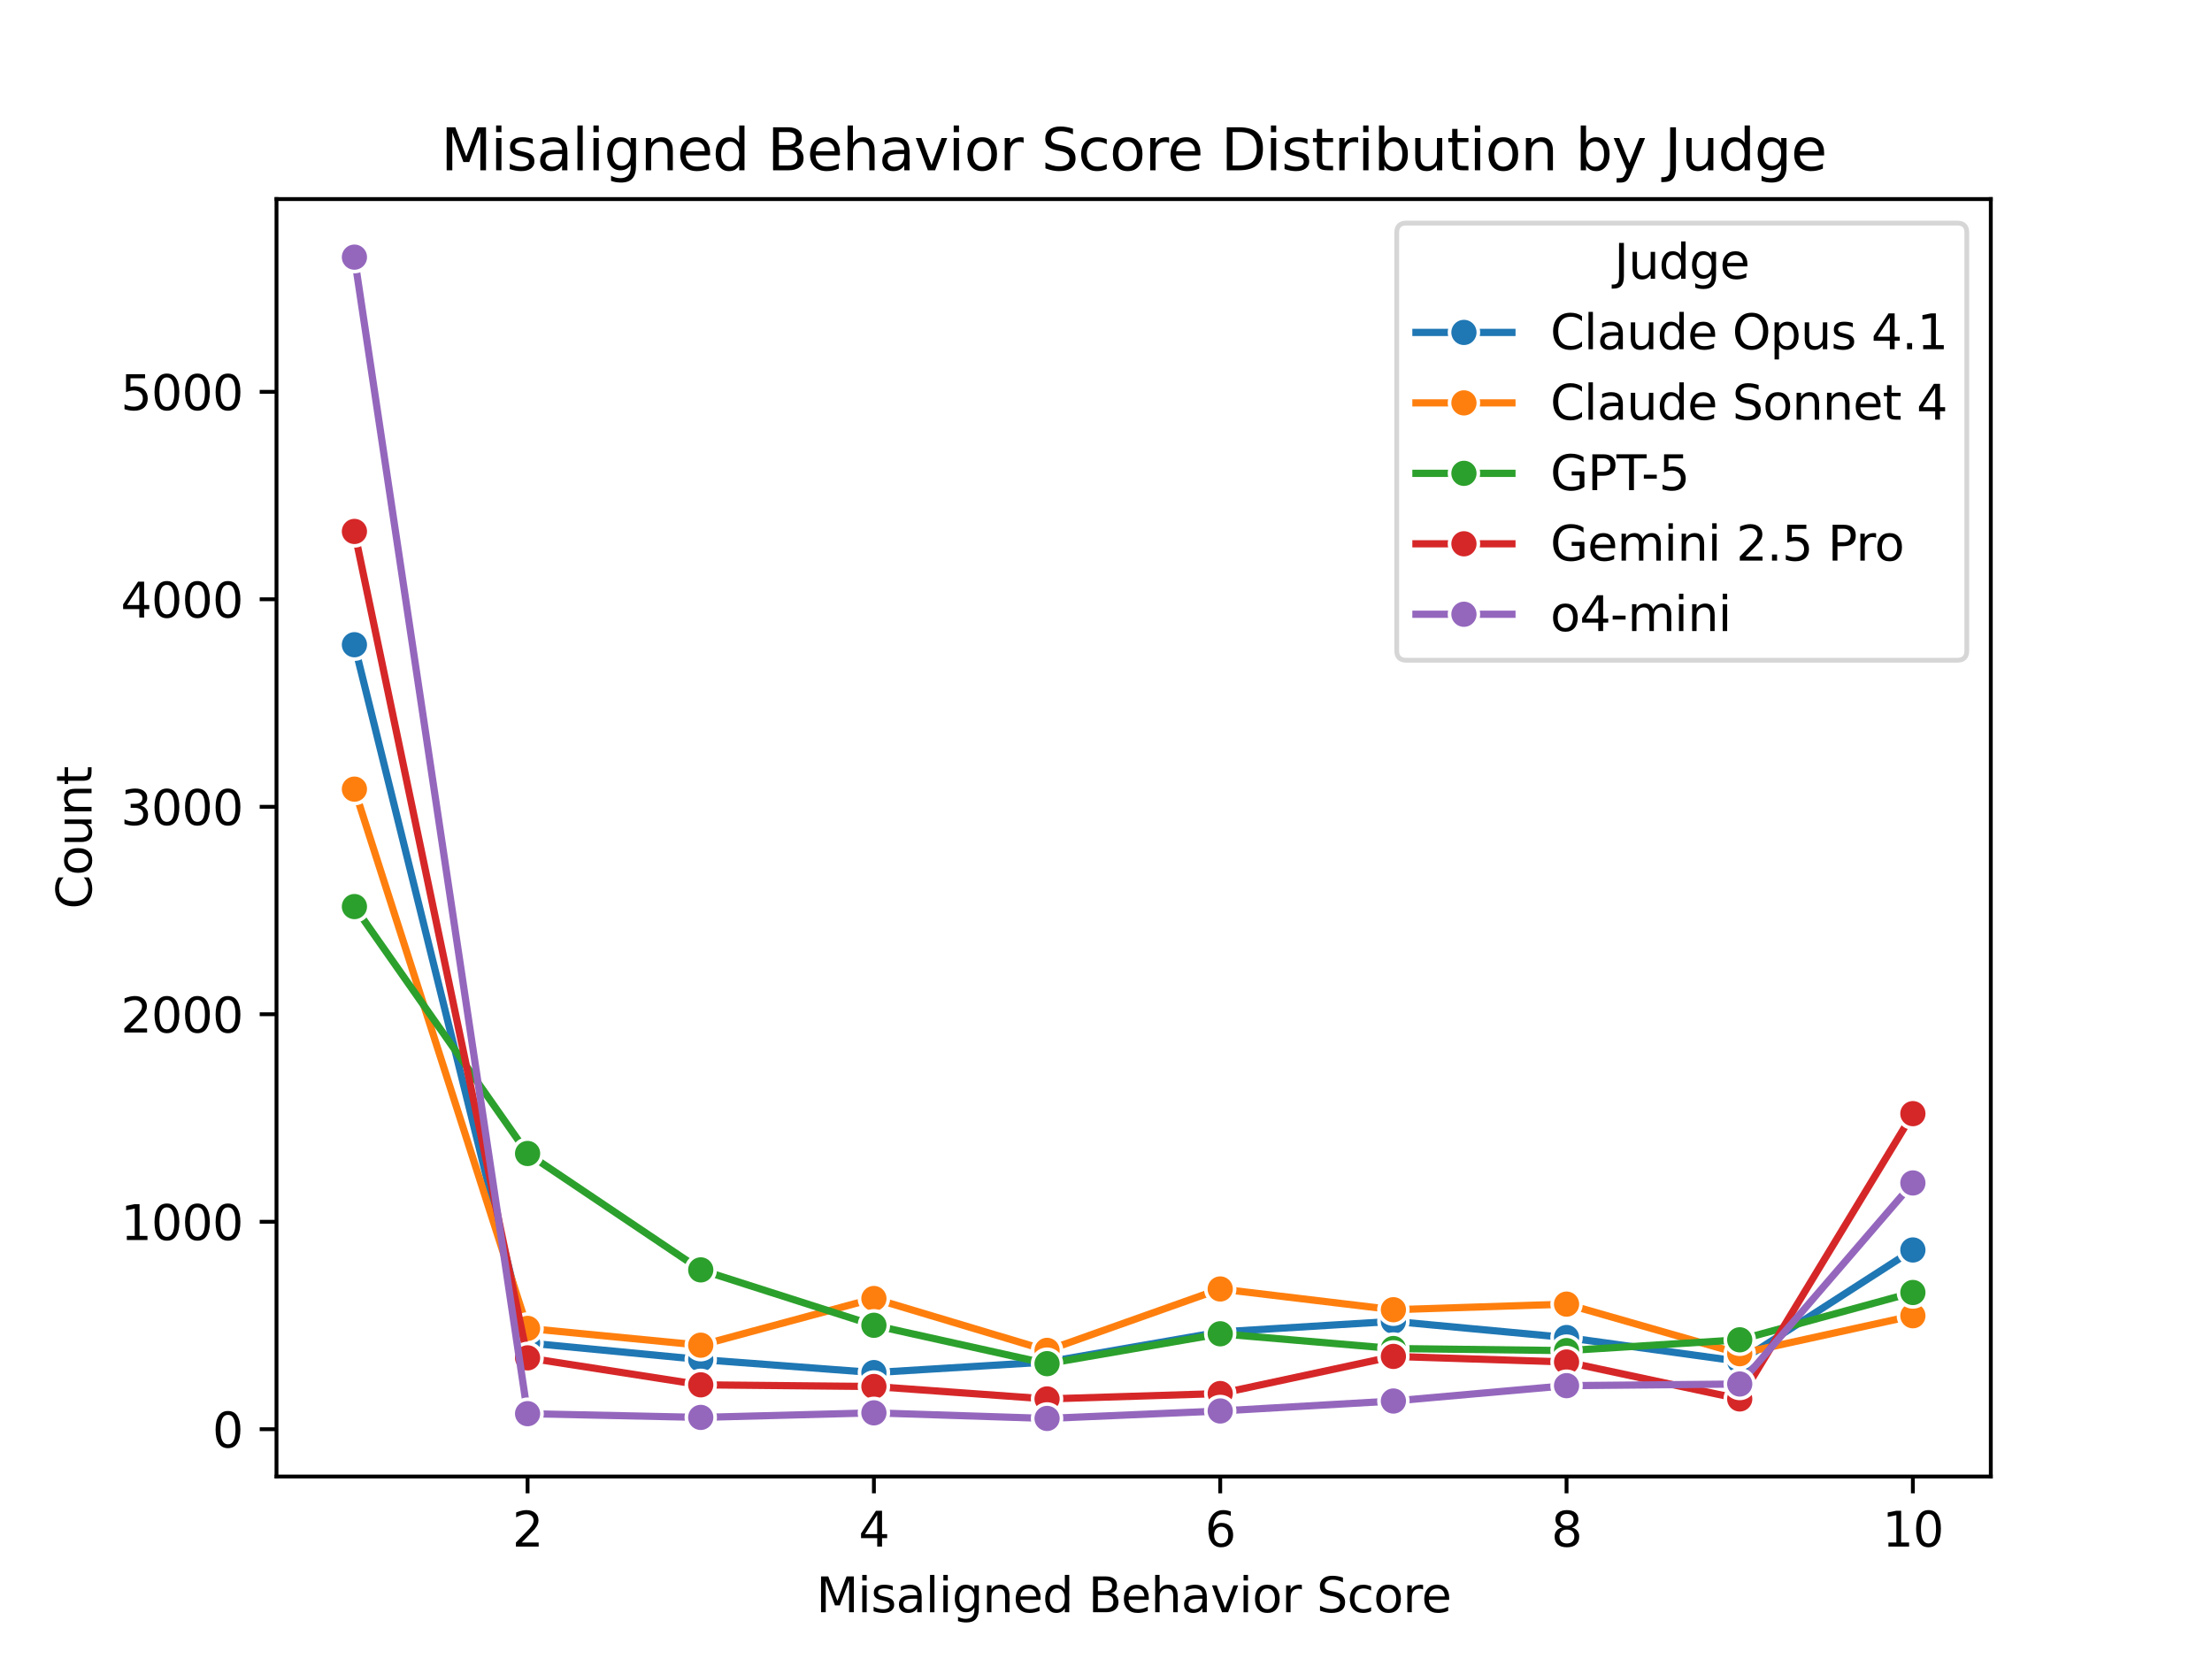 <?xml version="1.0" encoding="utf-8" standalone="no"?>
<!DOCTYPE svg PUBLIC "-//W3C//DTD SVG 1.1//EN"
  "http://www.w3.org/Graphics/SVG/1.1/DTD/svg11.dtd">
<svg xmlns:xlink="http://www.w3.org/1999/xlink" width="460.8pt" height="345.6pt" viewBox="0 0 460.8 345.6" xmlns="http://www.w3.org/2000/svg" version="1.1">
 <defs>
  <style type="text/css">*{stroke-linejoin: round; stroke-linecap: butt}</style>
 </defs>
 <g id="figure_1">
  <g id="patch_1">
   <path d="M 0 345.6 
L 460.8 345.6 
L 460.8 0 
L 0 0 
z
" style="fill: #ffffff"/>
  </g>
  <g id="axes_1">
   <g id="patch_2">
    <path d="M 57.6 307.584 
L 414.72 307.584 
L 414.72 41.472 
L 57.6 41.472 
z
" style="fill: #ffffff"/>
   </g>
   <g id="FillBetweenPolyCollection_1"/>
   <g id="FillBetweenPolyCollection_2"/>
   <g id="FillBetweenPolyCollection_3"/>
   <g id="FillBetweenPolyCollection_4"/>
   <g id="FillBetweenPolyCollection_5"/>
   <g id="matplotlib.axis_1">
    <g id="xtick_1">
     <g id="line2d_1">
      <defs>
       <path id="m07f5d33708" d="M 0 0 
L 0 3.5 
" style="stroke: #000000; stroke-width: 0.8"/>
      </defs>
      <g>
       <use xlink:href="#m07f5d33708" x="109.905" y="307.584" style="stroke: #000000; stroke-width: 0.8"/>
      </g>
     </g>
     <g id="text_1">
      <!-- 2 -->
      <g transform="translate(106.724 322.182) scale(0.1 -0.1)">
       <defs>
        <path id="DejaVuSans-32" d="M 1228 531 
L 3431 531 
L 3431 0 
L 469 0 
L 469 531 
Q 828 903 1448 1529 
Q 2069 2156 2228 2338 
Q 2531 2678 2651 2914 
Q 2772 3150 2772 3378 
Q 2772 3750 2511 3984 
Q 2250 4219 1831 4219 
Q 1534 4219 1204 4116 
Q 875 4013 500 3803 
L 500 4441 
Q 881 4594 1212 4672 
Q 1544 4750 1819 4750 
Q 2544 4750 2975 4387 
Q 3406 4025 3406 3419 
Q 3406 3131 3298 2873 
Q 3191 2616 2906 2266 
Q 2828 2175 2409 1742 
Q 1991 1309 1228 531 
z
" transform="scale(0.016)"/>
       </defs>
       <use xlink:href="#DejaVuSans-32"/>
      </g>
     </g>
    </g>
    <g id="xtick_2">
     <g id="line2d_2">
      <g>
       <use xlink:href="#m07f5d33708" x="182.051" y="307.584" style="stroke: #000000; stroke-width: 0.8"/>
      </g>
     </g>
     <g id="text_2">
      <!-- 4 -->
      <g transform="translate(178.87 322.182) scale(0.1 -0.1)">
       <defs>
        <path id="DejaVuSans-34" d="M 2419 4116 
L 825 1625 
L 2419 1625 
L 2419 4116 
z
M 2253 4666 
L 3047 4666 
L 3047 1625 
L 3713 1625 
L 3713 1100 
L 3047 1100 
L 3047 0 
L 2419 0 
L 2419 1100 
L 313 1100 
L 313 1709 
L 2253 4666 
z
" transform="scale(0.016)"/>
       </defs>
       <use xlink:href="#DejaVuSans-34"/>
      </g>
     </g>
    </g>
    <g id="xtick_3">
     <g id="line2d_3">
      <g>
       <use xlink:href="#m07f5d33708" x="254.196" y="307.584" style="stroke: #000000; stroke-width: 0.8"/>
      </g>
     </g>
     <g id="text_3">
      <!-- 6 -->
      <g transform="translate(251.015 322.182) scale(0.1 -0.1)">
       <defs>
        <path id="DejaVuSans-36" d="M 2113 2584 
Q 1688 2584 1439 2293 
Q 1191 2003 1191 1497 
Q 1191 994 1439 701 
Q 1688 409 2113 409 
Q 2538 409 2786 701 
Q 3034 994 3034 1497 
Q 3034 2003 2786 2293 
Q 2538 2584 2113 2584 
z
M 3366 4563 
L 3366 3988 
Q 3128 4100 2886 4159 
Q 2644 4219 2406 4219 
Q 1781 4219 1451 3797 
Q 1122 3375 1075 2522 
Q 1259 2794 1537 2939 
Q 1816 3084 2150 3084 
Q 2853 3084 3261 2657 
Q 3669 2231 3669 1497 
Q 3669 778 3244 343 
Q 2819 -91 2113 -91 
Q 1303 -91 875 529 
Q 447 1150 447 2328 
Q 447 3434 972 4092 
Q 1497 4750 2381 4750 
Q 2619 4750 2861 4703 
Q 3103 4656 3366 4563 
z
" transform="scale(0.016)"/>
       </defs>
       <use xlink:href="#DejaVuSans-36"/>
      </g>
     </g>
    </g>
    <g id="xtick_4">
     <g id="line2d_4">
      <g>
       <use xlink:href="#m07f5d33708" x="326.342" y="307.584" style="stroke: #000000; stroke-width: 0.8"/>
      </g>
     </g>
     <g id="text_4">
      <!-- 8 -->
      <g transform="translate(323.161 322.182) scale(0.1 -0.1)">
       <defs>
        <path id="DejaVuSans-38" d="M 2034 2216 
Q 1584 2216 1326 1975 
Q 1069 1734 1069 1313 
Q 1069 891 1326 650 
Q 1584 409 2034 409 
Q 2484 409 2743 651 
Q 3003 894 3003 1313 
Q 3003 1734 2745 1975 
Q 2488 2216 2034 2216 
z
M 1403 2484 
Q 997 2584 770 2862 
Q 544 3141 544 3541 
Q 544 4100 942 4425 
Q 1341 4750 2034 4750 
Q 2731 4750 3128 4425 
Q 3525 4100 3525 3541 
Q 3525 3141 3298 2862 
Q 3072 2584 2669 2484 
Q 3125 2378 3379 2068 
Q 3634 1759 3634 1313 
Q 3634 634 3220 271 
Q 2806 -91 2034 -91 
Q 1263 -91 848 271 
Q 434 634 434 1313 
Q 434 1759 690 2068 
Q 947 2378 1403 2484 
z
M 1172 3481 
Q 1172 3119 1398 2916 
Q 1625 2713 2034 2713 
Q 2441 2713 2670 2916 
Q 2900 3119 2900 3481 
Q 2900 3844 2670 4047 
Q 2441 4250 2034 4250 
Q 1625 4250 1398 4047 
Q 1172 3844 1172 3481 
z
" transform="scale(0.016)"/>
       </defs>
       <use xlink:href="#DejaVuSans-38"/>
      </g>
     </g>
    </g>
    <g id="xtick_5">
     <g id="line2d_5">
      <g>
       <use xlink:href="#m07f5d33708" x="398.487" y="307.584" style="stroke: #000000; stroke-width: 0.8"/>
      </g>
     </g>
     <g id="text_5">
      <!-- 10 -->
      <g transform="translate(392.125 322.182) scale(0.1 -0.1)">
       <defs>
        <path id="DejaVuSans-31" d="M 794 531 
L 1825 531 
L 1825 4091 
L 703 3866 
L 703 4441 
L 1819 4666 
L 2450 4666 
L 2450 531 
L 3481 531 
L 3481 0 
L 794 0 
L 794 531 
z
" transform="scale(0.016)"/>
        <path id="DejaVuSans-30" d="M 2034 4250 
Q 1547 4250 1301 3770 
Q 1056 3291 1056 2328 
Q 1056 1369 1301 889 
Q 1547 409 2034 409 
Q 2525 409 2770 889 
Q 3016 1369 3016 2328 
Q 3016 3291 2770 3770 
Q 2525 4250 2034 4250 
z
M 2034 4750 
Q 2819 4750 3233 4129 
Q 3647 3509 3647 2328 
Q 3647 1150 3233 529 
Q 2819 -91 2034 -91 
Q 1250 -91 836 529 
Q 422 1150 422 2328 
Q 422 3509 836 4129 
Q 1250 4750 2034 4750 
z
" transform="scale(0.016)"/>
       </defs>
       <use xlink:href="#DejaVuSans-31"/>
       <use xlink:href="#DejaVuSans-30" transform="translate(63.623 0)"/>
      </g>
     </g>
    </g>
    <g id="text_6">
     <!-- Misaligned Behavior Score -->
     <g transform="translate(170.033 335.861) scale(0.1 -0.1)">
      <defs>
       <path id="DejaVuSans-4d" d="M 628 4666 
L 1569 4666 
L 2759 1491 
L 3956 4666 
L 4897 4666 
L 4897 0 
L 4281 0 
L 4281 4097 
L 3078 897 
L 2444 897 
L 1241 4097 
L 1241 0 
L 628 0 
L 628 4666 
z
" transform="scale(0.016)"/>
       <path id="DejaVuSans-69" d="M 603 3500 
L 1178 3500 
L 1178 0 
L 603 0 
L 603 3500 
z
M 603 4863 
L 1178 4863 
L 1178 4134 
L 603 4134 
L 603 4863 
z
" transform="scale(0.016)"/>
       <path id="DejaVuSans-73" d="M 2834 3397 
L 2834 2853 
Q 2591 2978 2328 3040 
Q 2066 3103 1784 3103 
Q 1356 3103 1142 2972 
Q 928 2841 928 2578 
Q 928 2378 1081 2264 
Q 1234 2150 1697 2047 
L 1894 2003 
Q 2506 1872 2764 1633 
Q 3022 1394 3022 966 
Q 3022 478 2636 193 
Q 2250 -91 1575 -91 
Q 1294 -91 989 -36 
Q 684 19 347 128 
L 347 722 
Q 666 556 975 473 
Q 1284 391 1588 391 
Q 1994 391 2212 530 
Q 2431 669 2431 922 
Q 2431 1156 2273 1281 
Q 2116 1406 1581 1522 
L 1381 1569 
Q 847 1681 609 1914 
Q 372 2147 372 2553 
Q 372 3047 722 3315 
Q 1072 3584 1716 3584 
Q 2034 3584 2315 3537 
Q 2597 3491 2834 3397 
z
" transform="scale(0.016)"/>
       <path id="DejaVuSans-61" d="M 2194 1759 
Q 1497 1759 1228 1600 
Q 959 1441 959 1056 
Q 959 750 1161 570 
Q 1363 391 1709 391 
Q 2188 391 2477 730 
Q 2766 1069 2766 1631 
L 2766 1759 
L 2194 1759 
z
M 3341 1997 
L 3341 0 
L 2766 0 
L 2766 531 
Q 2569 213 2275 61 
Q 1981 -91 1556 -91 
Q 1019 -91 701 211 
Q 384 513 384 1019 
Q 384 1609 779 1909 
Q 1175 2209 1959 2209 
L 2766 2209 
L 2766 2266 
Q 2766 2663 2505 2880 
Q 2244 3097 1772 3097 
Q 1472 3097 1187 3025 
Q 903 2953 641 2809 
L 641 3341 
Q 956 3463 1253 3523 
Q 1550 3584 1831 3584 
Q 2591 3584 2966 3190 
Q 3341 2797 3341 1997 
z
" transform="scale(0.016)"/>
       <path id="DejaVuSans-6c" d="M 603 4863 
L 1178 4863 
L 1178 0 
L 603 0 
L 603 4863 
z
" transform="scale(0.016)"/>
       <path id="DejaVuSans-67" d="M 2906 1791 
Q 2906 2416 2648 2759 
Q 2391 3103 1925 3103 
Q 1463 3103 1205 2759 
Q 947 2416 947 1791 
Q 947 1169 1205 825 
Q 1463 481 1925 481 
Q 2391 481 2648 825 
Q 2906 1169 2906 1791 
z
M 3481 434 
Q 3481 -459 3084 -895 
Q 2688 -1331 1869 -1331 
Q 1566 -1331 1297 -1286 
Q 1028 -1241 775 -1147 
L 775 -588 
Q 1028 -725 1275 -790 
Q 1522 -856 1778 -856 
Q 2344 -856 2625 -561 
Q 2906 -266 2906 331 
L 2906 616 
Q 2728 306 2450 153 
Q 2172 0 1784 0 
Q 1141 0 747 490 
Q 353 981 353 1791 
Q 353 2603 747 3093 
Q 1141 3584 1784 3584 
Q 2172 3584 2450 3431 
Q 2728 3278 2906 2969 
L 2906 3500 
L 3481 3500 
L 3481 434 
z
" transform="scale(0.016)"/>
       <path id="DejaVuSans-6e" d="M 3513 2113 
L 3513 0 
L 2938 0 
L 2938 2094 
Q 2938 2591 2744 2837 
Q 2550 3084 2163 3084 
Q 1697 3084 1428 2787 
Q 1159 2491 1159 1978 
L 1159 0 
L 581 0 
L 581 3500 
L 1159 3500 
L 1159 2956 
Q 1366 3272 1645 3428 
Q 1925 3584 2291 3584 
Q 2894 3584 3203 3211 
Q 3513 2838 3513 2113 
z
" transform="scale(0.016)"/>
       <path id="DejaVuSans-65" d="M 3597 1894 
L 3597 1613 
L 953 1613 
Q 991 1019 1311 708 
Q 1631 397 2203 397 
Q 2534 397 2845 478 
Q 3156 559 3463 722 
L 3463 178 
Q 3153 47 2828 -22 
Q 2503 -91 2169 -91 
Q 1331 -91 842 396 
Q 353 884 353 1716 
Q 353 2575 817 3079 
Q 1281 3584 2069 3584 
Q 2775 3584 3186 3129 
Q 3597 2675 3597 1894 
z
M 3022 2063 
Q 3016 2534 2758 2815 
Q 2500 3097 2075 3097 
Q 1594 3097 1305 2825 
Q 1016 2553 972 2059 
L 3022 2063 
z
" transform="scale(0.016)"/>
       <path id="DejaVuSans-64" d="M 2906 2969 
L 2906 4863 
L 3481 4863 
L 3481 0 
L 2906 0 
L 2906 525 
Q 2725 213 2448 61 
Q 2172 -91 1784 -91 
Q 1150 -91 751 415 
Q 353 922 353 1747 
Q 353 2572 751 3078 
Q 1150 3584 1784 3584 
Q 2172 3584 2448 3432 
Q 2725 3281 2906 2969 
z
M 947 1747 
Q 947 1113 1208 752 
Q 1469 391 1925 391 
Q 2381 391 2643 752 
Q 2906 1113 2906 1747 
Q 2906 2381 2643 2742 
Q 2381 3103 1925 3103 
Q 1469 3103 1208 2742 
Q 947 2381 947 1747 
z
" transform="scale(0.016)"/>
       <path id="DejaVuSans-20" transform="scale(0.016)"/>
       <path id="DejaVuSans-42" d="M 1259 2228 
L 1259 519 
L 2272 519 
Q 2781 519 3026 730 
Q 3272 941 3272 1375 
Q 3272 1813 3026 2020 
Q 2781 2228 2272 2228 
L 1259 2228 
z
M 1259 4147 
L 1259 2741 
L 2194 2741 
Q 2656 2741 2882 2914 
Q 3109 3088 3109 3444 
Q 3109 3797 2882 3972 
Q 2656 4147 2194 4147 
L 1259 4147 
z
M 628 4666 
L 2241 4666 
Q 2963 4666 3353 4366 
Q 3744 4066 3744 3513 
Q 3744 3084 3544 2831 
Q 3344 2578 2956 2516 
Q 3422 2416 3680 2098 
Q 3938 1781 3938 1306 
Q 3938 681 3513 340 
Q 3088 0 2303 0 
L 628 0 
L 628 4666 
z
" transform="scale(0.016)"/>
       <path id="DejaVuSans-68" d="M 3513 2113 
L 3513 0 
L 2938 0 
L 2938 2094 
Q 2938 2591 2744 2837 
Q 2550 3084 2163 3084 
Q 1697 3084 1428 2787 
Q 1159 2491 1159 1978 
L 1159 0 
L 581 0 
L 581 4863 
L 1159 4863 
L 1159 2956 
Q 1366 3272 1645 3428 
Q 1925 3584 2291 3584 
Q 2894 3584 3203 3211 
Q 3513 2838 3513 2113 
z
" transform="scale(0.016)"/>
       <path id="DejaVuSans-76" d="M 191 3500 
L 800 3500 
L 1894 563 
L 2988 3500 
L 3597 3500 
L 2284 0 
L 1503 0 
L 191 3500 
z
" transform="scale(0.016)"/>
       <path id="DejaVuSans-6f" d="M 1959 3097 
Q 1497 3097 1228 2736 
Q 959 2375 959 1747 
Q 959 1119 1226 758 
Q 1494 397 1959 397 
Q 2419 397 2687 759 
Q 2956 1122 2956 1747 
Q 2956 2369 2687 2733 
Q 2419 3097 1959 3097 
z
M 1959 3584 
Q 2709 3584 3137 3096 
Q 3566 2609 3566 1747 
Q 3566 888 3137 398 
Q 2709 -91 1959 -91 
Q 1206 -91 779 398 
Q 353 888 353 1747 
Q 353 2609 779 3096 
Q 1206 3584 1959 3584 
z
" transform="scale(0.016)"/>
       <path id="DejaVuSans-72" d="M 2631 2963 
Q 2534 3019 2420 3045 
Q 2306 3072 2169 3072 
Q 1681 3072 1420 2755 
Q 1159 2438 1159 1844 
L 1159 0 
L 581 0 
L 581 3500 
L 1159 3500 
L 1159 2956 
Q 1341 3275 1631 3429 
Q 1922 3584 2338 3584 
Q 2397 3584 2469 3576 
Q 2541 3569 2628 3553 
L 2631 2963 
z
" transform="scale(0.016)"/>
       <path id="DejaVuSans-53" d="M 3425 4513 
L 3425 3897 
Q 3066 4069 2747 4153 
Q 2428 4238 2131 4238 
Q 1616 4238 1336 4038 
Q 1056 3838 1056 3469 
Q 1056 3159 1242 3001 
Q 1428 2844 1947 2747 
L 2328 2669 
Q 3034 2534 3370 2195 
Q 3706 1856 3706 1288 
Q 3706 609 3251 259 
Q 2797 -91 1919 -91 
Q 1588 -91 1214 -16 
Q 841 59 441 206 
L 441 856 
Q 825 641 1194 531 
Q 1563 422 1919 422 
Q 2459 422 2753 634 
Q 3047 847 3047 1241 
Q 3047 1584 2836 1778 
Q 2625 1972 2144 2069 
L 1759 2144 
Q 1053 2284 737 2584 
Q 422 2884 422 3419 
Q 422 4038 858 4394 
Q 1294 4750 2059 4750 
Q 2388 4750 2728 4690 
Q 3069 4631 3425 4513 
z
" transform="scale(0.016)"/>
       <path id="DejaVuSans-63" d="M 3122 3366 
L 3122 2828 
Q 2878 2963 2633 3030 
Q 2388 3097 2138 3097 
Q 1578 3097 1268 2742 
Q 959 2388 959 1747 
Q 959 1106 1268 751 
Q 1578 397 2138 397 
Q 2388 397 2633 464 
Q 2878 531 3122 666 
L 3122 134 
Q 2881 22 2623 -34 
Q 2366 -91 2075 -91 
Q 1284 -91 818 406 
Q 353 903 353 1747 
Q 353 2603 823 3093 
Q 1294 3584 2113 3584 
Q 2378 3584 2631 3529 
Q 2884 3475 3122 3366 
z
" transform="scale(0.016)"/>
      </defs>
      <use xlink:href="#DejaVuSans-4d"/>
      <use xlink:href="#DejaVuSans-69" transform="translate(86.279 0)"/>
      <use xlink:href="#DejaVuSans-73" transform="translate(114.062 0)"/>
      <use xlink:href="#DejaVuSans-61" transform="translate(166.162 0)"/>
      <use xlink:href="#DejaVuSans-6c" transform="translate(227.441 0)"/>
      <use xlink:href="#DejaVuSans-69" transform="translate(255.225 0)"/>
      <use xlink:href="#DejaVuSans-67" transform="translate(283.008 0)"/>
      <use xlink:href="#DejaVuSans-6e" transform="translate(346.484 0)"/>
      <use xlink:href="#DejaVuSans-65" transform="translate(409.863 0)"/>
      <use xlink:href="#DejaVuSans-64" transform="translate(471.387 0)"/>
      <use xlink:href="#DejaVuSans-20" transform="translate(534.863 0)"/>
      <use xlink:href="#DejaVuSans-42" transform="translate(566.65 0)"/>
      <use xlink:href="#DejaVuSans-65" transform="translate(635.254 0)"/>
      <use xlink:href="#DejaVuSans-68" transform="translate(696.777 0)"/>
      <use xlink:href="#DejaVuSans-61" transform="translate(760.156 0)"/>
      <use xlink:href="#DejaVuSans-76" transform="translate(821.436 0)"/>
      <use xlink:href="#DejaVuSans-69" transform="translate(880.615 0)"/>
      <use xlink:href="#DejaVuSans-6f" transform="translate(908.398 0)"/>
      <use xlink:href="#DejaVuSans-72" transform="translate(969.58 0)"/>
      <use xlink:href="#DejaVuSans-20" transform="translate(1010.693 0)"/>
      <use xlink:href="#DejaVuSans-53" transform="translate(1042.48 0)"/>
      <use xlink:href="#DejaVuSans-63" transform="translate(1105.957 0)"/>
      <use xlink:href="#DejaVuSans-6f" transform="translate(1160.938 0)"/>
      <use xlink:href="#DejaVuSans-72" transform="translate(1222.119 0)"/>
      <use xlink:href="#DejaVuSans-65" transform="translate(1260.982 0)"/>
     </g>
    </g>
   </g>
   <g id="matplotlib.axis_2">
    <g id="ytick_1">
     <g id="line2d_6">
      <defs>
       <path id="m5a88b52c9b" d="M 0 0 
L -3.5 0 
" style="stroke: #000000; stroke-width: 0.8"/>
      </defs>
      <g>
       <use xlink:href="#m5a88b52c9b" x="57.6" y="297.736" style="stroke: #000000; stroke-width: 0.8"/>
      </g>
     </g>
     <g id="text_7">
      <!-- 0 -->
      <g transform="translate(44.237 301.535) scale(0.1 -0.1)">
       <use xlink:href="#DejaVuSans-30"/>
      </g>
     </g>
    </g>
    <g id="ytick_2">
     <g id="line2d_7">
      <g>
       <use xlink:href="#m5a88b52c9b" x="57.6" y="254.512" style="stroke: #000000; stroke-width: 0.8"/>
      </g>
     </g>
     <g id="text_8">
      <!-- 1000 -->
      <g transform="translate(25.15 258.312) scale(0.1 -0.1)">
       <use xlink:href="#DejaVuSans-31"/>
       <use xlink:href="#DejaVuSans-30" transform="translate(63.623 0)"/>
       <use xlink:href="#DejaVuSans-30" transform="translate(127.246 0)"/>
       <use xlink:href="#DejaVuSans-30" transform="translate(190.869 0)"/>
      </g>
     </g>
    </g>
    <g id="ytick_3">
     <g id="line2d_8">
      <g>
       <use xlink:href="#m5a88b52c9b" x="57.6" y="211.289" style="stroke: #000000; stroke-width: 0.8"/>
      </g>
     </g>
     <g id="text_9">
      <!-- 2000 -->
      <g transform="translate(25.15 215.089) scale(0.1 -0.1)">
       <use xlink:href="#DejaVuSans-32"/>
       <use xlink:href="#DejaVuSans-30" transform="translate(63.623 0)"/>
       <use xlink:href="#DejaVuSans-30" transform="translate(127.246 0)"/>
       <use xlink:href="#DejaVuSans-30" transform="translate(190.869 0)"/>
      </g>
     </g>
    </g>
    <g id="ytick_4">
     <g id="line2d_9">
      <g>
       <use xlink:href="#m5a88b52c9b" x="57.6" y="168.066" style="stroke: #000000; stroke-width: 0.8"/>
      </g>
     </g>
     <g id="text_10">
      <!-- 3000 -->
      <g transform="translate(25.15 171.865) scale(0.1 -0.1)">
       <defs>
        <path id="DejaVuSans-33" d="M 2597 2516 
Q 3050 2419 3304 2112 
Q 3559 1806 3559 1356 
Q 3559 666 3084 287 
Q 2609 -91 1734 -91 
Q 1441 -91 1130 -33 
Q 819 25 488 141 
L 488 750 
Q 750 597 1062 519 
Q 1375 441 1716 441 
Q 2309 441 2620 675 
Q 2931 909 2931 1356 
Q 2931 1769 2642 2001 
Q 2353 2234 1838 2234 
L 1294 2234 
L 1294 2753 
L 1863 2753 
Q 2328 2753 2575 2939 
Q 2822 3125 2822 3475 
Q 2822 3834 2567 4026 
Q 2313 4219 1838 4219 
Q 1578 4219 1281 4162 
Q 984 4106 628 3988 
L 628 4550 
Q 988 4650 1302 4700 
Q 1616 4750 1894 4750 
Q 2613 4750 3031 4423 
Q 3450 4097 3450 3541 
Q 3450 3153 3228 2886 
Q 3006 2619 2597 2516 
z
" transform="scale(0.016)"/>
       </defs>
       <use xlink:href="#DejaVuSans-33"/>
       <use xlink:href="#DejaVuSans-30" transform="translate(63.623 0)"/>
       <use xlink:href="#DejaVuSans-30" transform="translate(127.246 0)"/>
       <use xlink:href="#DejaVuSans-30" transform="translate(190.869 0)"/>
      </g>
     </g>
    </g>
    <g id="ytick_5">
     <g id="line2d_10">
      <g>
       <use xlink:href="#m5a88b52c9b" x="57.6" y="124.843" style="stroke: #000000; stroke-width: 0.8"/>
      </g>
     </g>
     <g id="text_11">
      <!-- 4000 -->
      <g transform="translate(25.15 128.642) scale(0.1 -0.1)">
       <use xlink:href="#DejaVuSans-34"/>
       <use xlink:href="#DejaVuSans-30" transform="translate(63.623 0)"/>
       <use xlink:href="#DejaVuSans-30" transform="translate(127.246 0)"/>
       <use xlink:href="#DejaVuSans-30" transform="translate(190.869 0)"/>
      </g>
     </g>
    </g>
    <g id="ytick_6">
     <g id="line2d_11">
      <g>
       <use xlink:href="#m5a88b52c9b" x="57.6" y="81.62" style="stroke: #000000; stroke-width: 0.8"/>
      </g>
     </g>
     <g id="text_12">
      <!-- 5000 -->
      <g transform="translate(25.15 85.419) scale(0.1 -0.1)">
       <defs>
        <path id="DejaVuSans-35" d="M 691 4666 
L 3169 4666 
L 3169 4134 
L 1269 4134 
L 1269 2991 
Q 1406 3038 1543 3061 
Q 1681 3084 1819 3084 
Q 2600 3084 3056 2656 
Q 3513 2228 3513 1497 
Q 3513 744 3044 326 
Q 2575 -91 1722 -91 
Q 1428 -91 1123 -41 
Q 819 9 494 109 
L 494 744 
Q 775 591 1075 516 
Q 1375 441 1709 441 
Q 2250 441 2565 725 
Q 2881 1009 2881 1497 
Q 2881 1984 2565 2268 
Q 2250 2553 1709 2553 
Q 1456 2553 1204 2497 
Q 953 2441 691 2322 
L 691 4666 
z
" transform="scale(0.016)"/>
       </defs>
       <use xlink:href="#DejaVuSans-35"/>
       <use xlink:href="#DejaVuSans-30" transform="translate(63.623 0)"/>
       <use xlink:href="#DejaVuSans-30" transform="translate(127.246 0)"/>
       <use xlink:href="#DejaVuSans-30" transform="translate(190.869 0)"/>
      </g>
     </g>
    </g>
    <g id="text_13">
     <!-- Count -->
     <g transform="translate(19.07 189.376) rotate(-90) scale(0.1 -0.1)">
      <defs>
       <path id="DejaVuSans-43" d="M 4122 4306 
L 4122 3641 
Q 3803 3938 3442 4084 
Q 3081 4231 2675 4231 
Q 1875 4231 1450 3742 
Q 1025 3253 1025 2328 
Q 1025 1406 1450 917 
Q 1875 428 2675 428 
Q 3081 428 3442 575 
Q 3803 722 4122 1019 
L 4122 359 
Q 3791 134 3420 21 
Q 3050 -91 2638 -91 
Q 1578 -91 968 557 
Q 359 1206 359 2328 
Q 359 3453 968 4101 
Q 1578 4750 2638 4750 
Q 3056 4750 3426 4639 
Q 3797 4528 4122 4306 
z
" transform="scale(0.016)"/>
       <path id="DejaVuSans-75" d="M 544 1381 
L 544 3500 
L 1119 3500 
L 1119 1403 
Q 1119 906 1312 657 
Q 1506 409 1894 409 
Q 2359 409 2629 706 
Q 2900 1003 2900 1516 
L 2900 3500 
L 3475 3500 
L 3475 0 
L 2900 0 
L 2900 538 
Q 2691 219 2414 64 
Q 2138 -91 1772 -91 
Q 1169 -91 856 284 
Q 544 659 544 1381 
z
M 1991 3584 
L 1991 3584 
z
" transform="scale(0.016)"/>
       <path id="DejaVuSans-74" d="M 1172 4494 
L 1172 3500 
L 2356 3500 
L 2356 3053 
L 1172 3053 
L 1172 1153 
Q 1172 725 1289 603 
Q 1406 481 1766 481 
L 2356 481 
L 2356 0 
L 1766 0 
Q 1100 0 847 248 
Q 594 497 594 1153 
L 594 3053 
L 172 3053 
L 172 3500 
L 594 3500 
L 594 4494 
L 1172 4494 
z
" transform="scale(0.016)"/>
      </defs>
      <use xlink:href="#DejaVuSans-43"/>
      <use xlink:href="#DejaVuSans-6f" transform="translate(69.824 0)"/>
      <use xlink:href="#DejaVuSans-75" transform="translate(131.006 0)"/>
      <use xlink:href="#DejaVuSans-6e" transform="translate(194.385 0)"/>
      <use xlink:href="#DejaVuSans-74" transform="translate(257.764 0)"/>
     </g>
    </g>
   </g>
   <g id="line2d_12">
    <path d="M 73.833 134.309 
L 109.905 279.755 
L 145.978 283.213 
L 182.051 285.936 
L 218.124 283.731 
L 254.196 277.464 
L 290.269 275.26 
L 326.342 278.631 
L 362.415 283.602 
L 398.487 260.391 
" clip-path="url(#p739936933d)" style="fill: none; stroke: #1f77b4; stroke-width: 1.5; stroke-linecap: square"/>
    <defs>
     <path id="m69e7504cea" d="M 0 3 
C 0.796 3 1.559 2.684 2.121 2.121 
C 2.684 1.559 3 0.796 3 0 
C 3 -0.796 2.684 -1.559 2.121 -2.121 
C 1.559 -2.684 0.796 -3 0 -3 
C -0.796 -3 -1.559 -2.684 -2.121 -2.121 
C -2.684 -1.559 -3 -0.796 -3 0 
C -3 0.796 -2.684 1.559 -2.121 2.121 
C -1.559 2.684 -0.796 3 0 3 
z
" style="stroke: #ffffff; stroke-width: 0.75"/>
    </defs>
    <g clip-path="url(#p739936933d)">
     <use xlink:href="#m69e7504cea" x="73.833" y="134.309" style="fill: #1f77b4; stroke: #ffffff; stroke-width: 0.75"/>
     <use xlink:href="#m69e7504cea" x="109.905" y="279.755" style="fill: #1f77b4; stroke: #ffffff; stroke-width: 0.75"/>
     <use xlink:href="#m69e7504cea" x="145.978" y="283.213" style="fill: #1f77b4; stroke: #ffffff; stroke-width: 0.75"/>
     <use xlink:href="#m69e7504cea" x="182.051" y="285.936" style="fill: #1f77b4; stroke: #ffffff; stroke-width: 0.75"/>
     <use xlink:href="#m69e7504cea" x="218.124" y="283.731" style="fill: #1f77b4; stroke: #ffffff; stroke-width: 0.75"/>
     <use xlink:href="#m69e7504cea" x="254.196" y="277.464" style="fill: #1f77b4; stroke: #ffffff; stroke-width: 0.75"/>
     <use xlink:href="#m69e7504cea" x="290.269" y="275.26" style="fill: #1f77b4; stroke: #ffffff; stroke-width: 0.75"/>
     <use xlink:href="#m69e7504cea" x="326.342" y="278.631" style="fill: #1f77b4; stroke: #ffffff; stroke-width: 0.75"/>
     <use xlink:href="#m69e7504cea" x="362.415" y="283.602" style="fill: #1f77b4; stroke: #ffffff; stroke-width: 0.75"/>
     <use xlink:href="#m69e7504cea" x="398.487" y="260.391" style="fill: #1f77b4; stroke: #ffffff; stroke-width: 0.75"/>
    </g>
   </g>
   <g id="line2d_13">
    <path d="M 73.833 164.392 
L 109.905 276.729 
L 145.978 280.23 
L 182.051 270.505 
L 218.124 281.311 
L 254.196 268.517 
L 290.269 272.839 
L 326.342 271.672 
L 362.415 282.002 
L 398.487 274.093 
" clip-path="url(#p739936933d)" style="fill: none; stroke: #ff7f0e; stroke-width: 1.5; stroke-linecap: square"/>
    <defs>
     <path id="m6d98bf67e3" d="M 0 3 
C 0.796 3 1.559 2.684 2.121 2.121 
C 2.684 1.559 3 0.796 3 0 
C 3 -0.796 2.684 -1.559 2.121 -2.121 
C 1.559 -2.684 0.796 -3 0 -3 
C -0.796 -3 -1.559 -2.684 -2.121 -2.121 
C -2.684 -1.559 -3 -0.796 -3 0 
C -3 0.796 -2.684 1.559 -2.121 2.121 
C -1.559 2.684 -0.796 3 0 3 
z
" style="stroke: #ffffff; stroke-width: 0.75"/>
    </defs>
    <g clip-path="url(#p739936933d)">
     <use xlink:href="#m6d98bf67e3" x="73.833" y="164.392" style="fill: #ff7f0e; stroke: #ffffff; stroke-width: 0.75"/>
     <use xlink:href="#m6d98bf67e3" x="109.905" y="276.729" style="fill: #ff7f0e; stroke: #ffffff; stroke-width: 0.75"/>
     <use xlink:href="#m6d98bf67e3" x="145.978" y="280.23" style="fill: #ff7f0e; stroke: #ffffff; stroke-width: 0.75"/>
     <use xlink:href="#m6d98bf67e3" x="182.051" y="270.505" style="fill: #ff7f0e; stroke: #ffffff; stroke-width: 0.75"/>
     <use xlink:href="#m6d98bf67e3" x="218.124" y="281.311" style="fill: #ff7f0e; stroke: #ffffff; stroke-width: 0.75"/>
     <use xlink:href="#m6d98bf67e3" x="254.196" y="268.517" style="fill: #ff7f0e; stroke: #ffffff; stroke-width: 0.75"/>
     <use xlink:href="#m6d98bf67e3" x="290.269" y="272.839" style="fill: #ff7f0e; stroke: #ffffff; stroke-width: 0.75"/>
     <use xlink:href="#m6d98bf67e3" x="326.342" y="271.672" style="fill: #ff7f0e; stroke: #ffffff; stroke-width: 0.75"/>
     <use xlink:href="#m6d98bf67e3" x="362.415" y="282.002" style="fill: #ff7f0e; stroke: #ffffff; stroke-width: 0.75"/>
     <use xlink:href="#m6d98bf67e3" x="398.487" y="274.093" style="fill: #ff7f0e; stroke: #ffffff; stroke-width: 0.75"/>
    </g>
   </g>
   <g id="line2d_14">
    <path d="M 73.833 188.856 
L 109.905 240.292 
L 145.978 264.54 
L 182.051 276.081 
L 218.124 284.077 
L 254.196 277.853 
L 290.269 280.922 
L 326.342 281.354 
L 362.415 279.106 
L 398.487 269.252 
" clip-path="url(#p739936933d)" style="fill: none; stroke: #2ca02c; stroke-width: 1.5; stroke-linecap: square"/>
    <defs>
     <path id="me45f780430" d="M 0 3 
C 0.796 3 1.559 2.684 2.121 2.121 
C 2.684 1.559 3 0.796 3 0 
C 3 -0.796 2.684 -1.559 2.121 -2.121 
C 1.559 -2.684 0.796 -3 0 -3 
C -0.796 -3 -1.559 -2.684 -2.121 -2.121 
C -2.684 -1.559 -3 -0.796 -3 0 
C -3 0.796 -2.684 1.559 -2.121 2.121 
C -1.559 2.684 -0.796 3 0 3 
z
" style="stroke: #ffffff; stroke-width: 0.75"/>
    </defs>
    <g clip-path="url(#p739936933d)">
     <use xlink:href="#me45f780430" x="73.833" y="188.856" style="fill: #2ca02c; stroke: #ffffff; stroke-width: 0.75"/>
     <use xlink:href="#me45f780430" x="109.905" y="240.292" style="fill: #2ca02c; stroke: #ffffff; stroke-width: 0.75"/>
     <use xlink:href="#me45f780430" x="145.978" y="264.54" style="fill: #2ca02c; stroke: #ffffff; stroke-width: 0.75"/>
     <use xlink:href="#me45f780430" x="182.051" y="276.081" style="fill: #2ca02c; stroke: #ffffff; stroke-width: 0.75"/>
     <use xlink:href="#me45f780430" x="218.124" y="284.077" style="fill: #2ca02c; stroke: #ffffff; stroke-width: 0.75"/>
     <use xlink:href="#me45f780430" x="254.196" y="277.853" style="fill: #2ca02c; stroke: #ffffff; stroke-width: 0.75"/>
     <use xlink:href="#me45f780430" x="290.269" y="280.922" style="fill: #2ca02c; stroke: #ffffff; stroke-width: 0.75"/>
     <use xlink:href="#me45f780430" x="326.342" y="281.354" style="fill: #2ca02c; stroke: #ffffff; stroke-width: 0.75"/>
     <use xlink:href="#me45f780430" x="362.415" y="279.106" style="fill: #2ca02c; stroke: #ffffff; stroke-width: 0.75"/>
     <use xlink:href="#me45f780430" x="398.487" y="269.252" style="fill: #2ca02c; stroke: #ffffff; stroke-width: 0.75"/>
    </g>
   </g>
   <g id="line2d_15">
    <path d="M 73.833 110.709 
L 109.905 282.867 
L 145.978 288.486 
L 182.051 288.832 
L 218.124 291.425 
L 254.196 290.301 
L 290.269 282.564 
L 326.342 283.731 
L 362.415 291.425 
L 398.487 231.993 
" clip-path="url(#p739936933d)" style="fill: none; stroke: #d62728; stroke-width: 1.5; stroke-linecap: square"/>
    <defs>
     <path id="m5ee5265b9e" d="M 0 3 
C 0.796 3 1.559 2.684 2.121 2.121 
C 2.684 1.559 3 0.796 3 0 
C 3 -0.796 2.684 -1.559 2.121 -2.121 
C 1.559 -2.684 0.796 -3 0 -3 
C -0.796 -3 -1.559 -2.684 -2.121 -2.121 
C -2.684 -1.559 -3 -0.796 -3 0 
C -3 0.796 -2.684 1.559 -2.121 2.121 
C -1.559 2.684 -0.796 3 0 3 
z
" style="stroke: #ffffff; stroke-width: 0.75"/>
    </defs>
    <g clip-path="url(#p739936933d)">
     <use xlink:href="#m5ee5265b9e" x="73.833" y="110.709" style="fill: #d62728; stroke: #ffffff; stroke-width: 0.75"/>
     <use xlink:href="#m5ee5265b9e" x="109.905" y="282.867" style="fill: #d62728; stroke: #ffffff; stroke-width: 0.75"/>
     <use xlink:href="#m5ee5265b9e" x="145.978" y="288.486" style="fill: #d62728; stroke: #ffffff; stroke-width: 0.75"/>
     <use xlink:href="#m5ee5265b9e" x="182.051" y="288.832" style="fill: #d62728; stroke: #ffffff; stroke-width: 0.75"/>
     <use xlink:href="#m5ee5265b9e" x="218.124" y="291.425" style="fill: #d62728; stroke: #ffffff; stroke-width: 0.75"/>
     <use xlink:href="#m5ee5265b9e" x="254.196" y="290.301" style="fill: #d62728; stroke: #ffffff; stroke-width: 0.75"/>
     <use xlink:href="#m5ee5265b9e" x="290.269" y="282.564" style="fill: #d62728; stroke: #ffffff; stroke-width: 0.75"/>
     <use xlink:href="#m5ee5265b9e" x="326.342" y="283.731" style="fill: #d62728; stroke: #ffffff; stroke-width: 0.75"/>
     <use xlink:href="#m5ee5265b9e" x="362.415" y="291.425" style="fill: #d62728; stroke: #ffffff; stroke-width: 0.75"/>
     <use xlink:href="#m5ee5265b9e" x="398.487" y="231.993" style="fill: #d62728; stroke: #ffffff; stroke-width: 0.75"/>
    </g>
   </g>
   <g id="line2d_16">
    <path d="M 73.833 53.568 
L 109.905 294.494 
L 145.978 295.272 
L 182.051 294.321 
L 218.124 295.488 
L 254.196 293.932 
L 290.269 291.857 
L 326.342 288.659 
L 362.415 288.313 
L 398.487 246.43 
" clip-path="url(#p739936933d)" style="fill: none; stroke: #9467bd; stroke-width: 1.5; stroke-linecap: square"/>
    <defs>
     <path id="mf2fd9d0638" d="M 0 3 
C 0.796 3 1.559 2.684 2.121 2.121 
C 2.684 1.559 3 0.796 3 0 
C 3 -0.796 2.684 -1.559 2.121 -2.121 
C 1.559 -2.684 0.796 -3 0 -3 
C -0.796 -3 -1.559 -2.684 -2.121 -2.121 
C -2.684 -1.559 -3 -0.796 -3 0 
C -3 0.796 -2.684 1.559 -2.121 2.121 
C -1.559 2.684 -0.796 3 0 3 
z
" style="stroke: #ffffff; stroke-width: 0.75"/>
    </defs>
    <g clip-path="url(#p739936933d)">
     <use xlink:href="#mf2fd9d0638" x="73.833" y="53.568" style="fill: #9467bd; stroke: #ffffff; stroke-width: 0.75"/>
     <use xlink:href="#mf2fd9d0638" x="109.905" y="294.494" style="fill: #9467bd; stroke: #ffffff; stroke-width: 0.75"/>
     <use xlink:href="#mf2fd9d0638" x="145.978" y="295.272" style="fill: #9467bd; stroke: #ffffff; stroke-width: 0.75"/>
     <use xlink:href="#mf2fd9d0638" x="182.051" y="294.321" style="fill: #9467bd; stroke: #ffffff; stroke-width: 0.75"/>
     <use xlink:href="#mf2fd9d0638" x="218.124" y="295.488" style="fill: #9467bd; stroke: #ffffff; stroke-width: 0.75"/>
     <use xlink:href="#mf2fd9d0638" x="254.196" y="293.932" style="fill: #9467bd; stroke: #ffffff; stroke-width: 0.75"/>
     <use xlink:href="#mf2fd9d0638" x="290.269" y="291.857" style="fill: #9467bd; stroke: #ffffff; stroke-width: 0.75"/>
     <use xlink:href="#mf2fd9d0638" x="326.342" y="288.659" style="fill: #9467bd; stroke: #ffffff; stroke-width: 0.75"/>
     <use xlink:href="#mf2fd9d0638" x="362.415" y="288.313" style="fill: #9467bd; stroke: #ffffff; stroke-width: 0.75"/>
     <use xlink:href="#mf2fd9d0638" x="398.487" y="246.43" style="fill: #9467bd; stroke: #ffffff; stroke-width: 0.75"/>
    </g>
   </g>
   <g id="line2d_17"/>
   <g id="line2d_18"/>
   <g id="line2d_19"/>
   <g id="line2d_20"/>
   <g id="line2d_21"/>
   <g id="patch_3">
    <path d="M 57.6 307.584 
L 57.6 41.472 
" style="fill: none; stroke: #000000; stroke-width: 0.8; stroke-linejoin: miter; stroke-linecap: square"/>
   </g>
   <g id="patch_4">
    <path d="M 414.72 307.584 
L 414.72 41.472 
" style="fill: none; stroke: #000000; stroke-width: 0.8; stroke-linejoin: miter; stroke-linecap: square"/>
   </g>
   <g id="patch_5">
    <path d="M 57.6 307.584 
L 414.72 307.584 
" style="fill: none; stroke: #000000; stroke-width: 0.8; stroke-linejoin: miter; stroke-linecap: square"/>
   </g>
   <g id="patch_6">
    <path d="M 57.6 41.472 
L 414.72 41.472 
" style="fill: none; stroke: #000000; stroke-width: 0.8; stroke-linejoin: miter; stroke-linecap: square"/>
   </g>
   <g id="text_14">
    <!-- Misaligned Behavior Score Distribution by Judge -->
    <g transform="translate(91.841 35.472) scale(0.12 -0.12)">
     <defs>
      <path id="DejaVuSans-44" d="M 1259 4147 
L 1259 519 
L 2022 519 
Q 2988 519 3436 956 
Q 3884 1394 3884 2338 
Q 3884 3275 3436 3711 
Q 2988 4147 2022 4147 
L 1259 4147 
z
M 628 4666 
L 1925 4666 
Q 3281 4666 3915 4102 
Q 4550 3538 4550 2338 
Q 4550 1131 3912 565 
Q 3275 0 1925 0 
L 628 0 
L 628 4666 
z
" transform="scale(0.016)"/>
      <path id="DejaVuSans-62" d="M 3116 1747 
Q 3116 2381 2855 2742 
Q 2594 3103 2138 3103 
Q 1681 3103 1420 2742 
Q 1159 2381 1159 1747 
Q 1159 1113 1420 752 
Q 1681 391 2138 391 
Q 2594 391 2855 752 
Q 3116 1113 3116 1747 
z
M 1159 2969 
Q 1341 3281 1617 3432 
Q 1894 3584 2278 3584 
Q 2916 3584 3314 3078 
Q 3713 2572 3713 1747 
Q 3713 922 3314 415 
Q 2916 -91 2278 -91 
Q 1894 -91 1617 61 
Q 1341 213 1159 525 
L 1159 0 
L 581 0 
L 581 4863 
L 1159 4863 
L 1159 2969 
z
" transform="scale(0.016)"/>
      <path id="DejaVuSans-79" d="M 2059 -325 
Q 1816 -950 1584 -1140 
Q 1353 -1331 966 -1331 
L 506 -1331 
L 506 -850 
L 844 -850 
Q 1081 -850 1212 -737 
Q 1344 -625 1503 -206 
L 1606 56 
L 191 3500 
L 800 3500 
L 1894 763 
L 2988 3500 
L 3597 3500 
L 2059 -325 
z
" transform="scale(0.016)"/>
      <path id="DejaVuSans-4a" d="M 628 4666 
L 1259 4666 
L 1259 325 
Q 1259 -519 939 -900 
Q 619 -1281 -91 -1281 
L -331 -1281 
L -331 -750 
L -134 -750 
Q 284 -750 456 -515 
Q 628 -281 628 325 
L 628 4666 
z
" transform="scale(0.016)"/>
     </defs>
     <use xlink:href="#DejaVuSans-4d"/>
     <use xlink:href="#DejaVuSans-69" transform="translate(86.279 0)"/>
     <use xlink:href="#DejaVuSans-73" transform="translate(114.062 0)"/>
     <use xlink:href="#DejaVuSans-61" transform="translate(166.162 0)"/>
     <use xlink:href="#DejaVuSans-6c" transform="translate(227.441 0)"/>
     <use xlink:href="#DejaVuSans-69" transform="translate(255.225 0)"/>
     <use xlink:href="#DejaVuSans-67" transform="translate(283.008 0)"/>
     <use xlink:href="#DejaVuSans-6e" transform="translate(346.484 0)"/>
     <use xlink:href="#DejaVuSans-65" transform="translate(409.863 0)"/>
     <use xlink:href="#DejaVuSans-64" transform="translate(471.387 0)"/>
     <use xlink:href="#DejaVuSans-20" transform="translate(534.863 0)"/>
     <use xlink:href="#DejaVuSans-42" transform="translate(566.65 0)"/>
     <use xlink:href="#DejaVuSans-65" transform="translate(635.254 0)"/>
     <use xlink:href="#DejaVuSans-68" transform="translate(696.777 0)"/>
     <use xlink:href="#DejaVuSans-61" transform="translate(760.156 0)"/>
     <use xlink:href="#DejaVuSans-76" transform="translate(821.436 0)"/>
     <use xlink:href="#DejaVuSans-69" transform="translate(880.615 0)"/>
     <use xlink:href="#DejaVuSans-6f" transform="translate(908.398 0)"/>
     <use xlink:href="#DejaVuSans-72" transform="translate(969.58 0)"/>
     <use xlink:href="#DejaVuSans-20" transform="translate(1010.693 0)"/>
     <use xlink:href="#DejaVuSans-53" transform="translate(1042.48 0)"/>
     <use xlink:href="#DejaVuSans-63" transform="translate(1105.957 0)"/>
     <use xlink:href="#DejaVuSans-6f" transform="translate(1160.938 0)"/>
     <use xlink:href="#DejaVuSans-72" transform="translate(1222.119 0)"/>
     <use xlink:href="#DejaVuSans-65" transform="translate(1260.982 0)"/>
     <use xlink:href="#DejaVuSans-20" transform="translate(1322.506 0)"/>
     <use xlink:href="#DejaVuSans-44" transform="translate(1354.293 0)"/>
     <use xlink:href="#DejaVuSans-69" transform="translate(1431.295 0)"/>
     <use xlink:href="#DejaVuSans-73" transform="translate(1459.078 0)"/>
     <use xlink:href="#DejaVuSans-74" transform="translate(1511.178 0)"/>
     <use xlink:href="#DejaVuSans-72" transform="translate(1550.387 0)"/>
     <use xlink:href="#DejaVuSans-69" transform="translate(1591.5 0)"/>
     <use xlink:href="#DejaVuSans-62" transform="translate(1619.283 0)"/>
     <use xlink:href="#DejaVuSans-75" transform="translate(1682.76 0)"/>
     <use xlink:href="#DejaVuSans-74" transform="translate(1746.139 0)"/>
     <use xlink:href="#DejaVuSans-69" transform="translate(1785.348 0)"/>
     <use xlink:href="#DejaVuSans-6f" transform="translate(1813.131 0)"/>
     <use xlink:href="#DejaVuSans-6e" transform="translate(1874.312 0)"/>
     <use xlink:href="#DejaVuSans-20" transform="translate(1937.691 0)"/>
     <use xlink:href="#DejaVuSans-62" transform="translate(1969.479 0)"/>
     <use xlink:href="#DejaVuSans-79" transform="translate(2032.955 0)"/>
     <use xlink:href="#DejaVuSans-20" transform="translate(2092.135 0)"/>
     <use xlink:href="#DejaVuSans-4a" transform="translate(2123.922 0)"/>
     <use xlink:href="#DejaVuSans-75" transform="translate(2153.414 0)"/>
     <use xlink:href="#DejaVuSans-64" transform="translate(2216.793 0)"/>
     <use xlink:href="#DejaVuSans-67" transform="translate(2280.27 0)"/>
     <use xlink:href="#DejaVuSans-65" transform="translate(2343.746 0)"/>
    </g>
   </g>
   <g id="legend_1">
    <g id="patch_7">
     <path d="M 292.965 137.541 
L 407.72 137.541 
Q 409.72 137.541 409.72 135.541 
L 409.72 48.472 
Q 409.72 46.472 407.72 46.472 
L 292.965 46.472 
Q 290.965 46.472 290.965 48.472 
L 290.965 135.541 
Q 290.965 137.541 292.965 137.541 
z
" style="fill: #ffffff; opacity: 0.8; stroke: #cccccc; stroke-linejoin: miter"/>
    </g>
    <g id="text_15">
     <!-- Judge -->
     <g transform="translate(336.274 58.07) scale(0.1 -0.1)">
      <use xlink:href="#DejaVuSans-4a"/>
      <use xlink:href="#DejaVuSans-75" transform="translate(29.492 0)"/>
      <use xlink:href="#DejaVuSans-64" transform="translate(92.871 0)"/>
      <use xlink:href="#DejaVuSans-67" transform="translate(156.348 0)"/>
      <use xlink:href="#DejaVuSans-65" transform="translate(219.824 0)"/>
     </g>
    </g>
    <g id="line2d_22">
     <path d="M 294.965 69.249 
L 304.965 69.249 
L 314.965 69.249 
" style="fill: none; stroke: #1f77b4; stroke-width: 1.5; stroke-linecap: square"/>
     <g>
      <use xlink:href="#m69e7504cea" x="304.965" y="69.249" style="fill: #1f77b4; stroke: #ffffff; stroke-width: 0.75"/>
     </g>
    </g>
    <g id="text_16">
     <!-- Claude Opus 4.1 -->
     <g transform="translate(322.965 72.749) scale(0.1 -0.1)">
      <defs>
       <path id="DejaVuSans-4f" d="M 2522 4238 
Q 1834 4238 1429 3725 
Q 1025 3213 1025 2328 
Q 1025 1447 1429 934 
Q 1834 422 2522 422 
Q 3209 422 3611 934 
Q 4013 1447 4013 2328 
Q 4013 3213 3611 3725 
Q 3209 4238 2522 4238 
z
M 2522 4750 
Q 3503 4750 4090 4092 
Q 4678 3434 4678 2328 
Q 4678 1225 4090 567 
Q 3503 -91 2522 -91 
Q 1538 -91 948 565 
Q 359 1222 359 2328 
Q 359 3434 948 4092 
Q 1538 4750 2522 4750 
z
" transform="scale(0.016)"/>
       <path id="DejaVuSans-70" d="M 1159 525 
L 1159 -1331 
L 581 -1331 
L 581 3500 
L 1159 3500 
L 1159 2969 
Q 1341 3281 1617 3432 
Q 1894 3584 2278 3584 
Q 2916 3584 3314 3078 
Q 3713 2572 3713 1747 
Q 3713 922 3314 415 
Q 2916 -91 2278 -91 
Q 1894 -91 1617 61 
Q 1341 213 1159 525 
z
M 3116 1747 
Q 3116 2381 2855 2742 
Q 2594 3103 2138 3103 
Q 1681 3103 1420 2742 
Q 1159 2381 1159 1747 
Q 1159 1113 1420 752 
Q 1681 391 2138 391 
Q 2594 391 2855 752 
Q 3116 1113 3116 1747 
z
" transform="scale(0.016)"/>
       <path id="DejaVuSans-2e" d="M 684 794 
L 1344 794 
L 1344 0 
L 684 0 
L 684 794 
z
" transform="scale(0.016)"/>
      </defs>
      <use xlink:href="#DejaVuSans-43"/>
      <use xlink:href="#DejaVuSans-6c" transform="translate(69.824 0)"/>
      <use xlink:href="#DejaVuSans-61" transform="translate(97.607 0)"/>
      <use xlink:href="#DejaVuSans-75" transform="translate(158.887 0)"/>
      <use xlink:href="#DejaVuSans-64" transform="translate(222.266 0)"/>
      <use xlink:href="#DejaVuSans-65" transform="translate(285.742 0)"/>
      <use xlink:href="#DejaVuSans-20" transform="translate(347.266 0)"/>
      <use xlink:href="#DejaVuSans-4f" transform="translate(379.053 0)"/>
      <use xlink:href="#DejaVuSans-70" transform="translate(457.764 0)"/>
      <use xlink:href="#DejaVuSans-75" transform="translate(521.24 0)"/>
      <use xlink:href="#DejaVuSans-73" transform="translate(584.619 0)"/>
      <use xlink:href="#DejaVuSans-20" transform="translate(636.719 0)"/>
      <use xlink:href="#DejaVuSans-34" transform="translate(668.506 0)"/>
      <use xlink:href="#DejaVuSans-2e" transform="translate(732.129 0)"/>
      <use xlink:href="#DejaVuSans-31" transform="translate(763.916 0)"/>
     </g>
    </g>
    <g id="line2d_23">
     <path d="M 294.965 83.927 
L 304.965 83.927 
L 314.965 83.927 
" style="fill: none; stroke: #ff7f0e; stroke-width: 1.5; stroke-linecap: square"/>
     <g>
      <use xlink:href="#m6d98bf67e3" x="304.965" y="83.927" style="fill: #ff7f0e; stroke: #ffffff; stroke-width: 0.75"/>
     </g>
    </g>
    <g id="text_17">
     <!-- Claude Sonnet 4 -->
     <g transform="translate(322.965 87.427) scale(0.1 -0.1)">
      <use xlink:href="#DejaVuSans-43"/>
      <use xlink:href="#DejaVuSans-6c" transform="translate(69.824 0)"/>
      <use xlink:href="#DejaVuSans-61" transform="translate(97.607 0)"/>
      <use xlink:href="#DejaVuSans-75" transform="translate(158.887 0)"/>
      <use xlink:href="#DejaVuSans-64" transform="translate(222.266 0)"/>
      <use xlink:href="#DejaVuSans-65" transform="translate(285.742 0)"/>
      <use xlink:href="#DejaVuSans-20" transform="translate(347.266 0)"/>
      <use xlink:href="#DejaVuSans-53" transform="translate(379.053 0)"/>
      <use xlink:href="#DejaVuSans-6f" transform="translate(442.529 0)"/>
      <use xlink:href="#DejaVuSans-6e" transform="translate(503.711 0)"/>
      <use xlink:href="#DejaVuSans-6e" transform="translate(567.09 0)"/>
      <use xlink:href="#DejaVuSans-65" transform="translate(630.469 0)"/>
      <use xlink:href="#DejaVuSans-74" transform="translate(691.992 0)"/>
      <use xlink:href="#DejaVuSans-20" transform="translate(731.201 0)"/>
      <use xlink:href="#DejaVuSans-34" transform="translate(762.988 0)"/>
     </g>
    </g>
    <g id="line2d_24">
     <path d="M 294.965 98.605 
L 304.965 98.605 
L 314.965 98.605 
" style="fill: none; stroke: #2ca02c; stroke-width: 1.5; stroke-linecap: square"/>
     <g>
      <use xlink:href="#me45f780430" x="304.965" y="98.605" style="fill: #2ca02c; stroke: #ffffff; stroke-width: 0.75"/>
     </g>
    </g>
    <g id="text_18">
     <!-- GPT-5 -->
     <g transform="translate(322.965 102.105) scale(0.1 -0.1)">
      <defs>
       <path id="DejaVuSans-47" d="M 3809 666 
L 3809 1919 
L 2778 1919 
L 2778 2438 
L 4434 2438 
L 4434 434 
Q 4069 175 3628 42 
Q 3188 -91 2688 -91 
Q 1594 -91 976 548 
Q 359 1188 359 2328 
Q 359 3472 976 4111 
Q 1594 4750 2688 4750 
Q 3144 4750 3555 4637 
Q 3966 4525 4313 4306 
L 4313 3634 
Q 3963 3931 3569 4081 
Q 3175 4231 2741 4231 
Q 1884 4231 1454 3753 
Q 1025 3275 1025 2328 
Q 1025 1384 1454 906 
Q 1884 428 2741 428 
Q 3075 428 3337 486 
Q 3600 544 3809 666 
z
" transform="scale(0.016)"/>
       <path id="DejaVuSans-50" d="M 1259 4147 
L 1259 2394 
L 2053 2394 
Q 2494 2394 2734 2622 
Q 2975 2850 2975 3272 
Q 2975 3691 2734 3919 
Q 2494 4147 2053 4147 
L 1259 4147 
z
M 628 4666 
L 2053 4666 
Q 2838 4666 3239 4311 
Q 3641 3956 3641 3272 
Q 3641 2581 3239 2228 
Q 2838 1875 2053 1875 
L 1259 1875 
L 1259 0 
L 628 0 
L 628 4666 
z
" transform="scale(0.016)"/>
       <path id="DejaVuSans-54" d="M -19 4666 
L 3928 4666 
L 3928 4134 
L 2272 4134 
L 2272 0 
L 1638 0 
L 1638 4134 
L -19 4134 
L -19 4666 
z
" transform="scale(0.016)"/>
       <path id="DejaVuSans-2d" d="M 313 2009 
L 1997 2009 
L 1997 1497 
L 313 1497 
L 313 2009 
z
" transform="scale(0.016)"/>
      </defs>
      <use xlink:href="#DejaVuSans-47"/>
      <use xlink:href="#DejaVuSans-50" transform="translate(77.49 0)"/>
      <use xlink:href="#DejaVuSans-54" transform="translate(137.793 0)"/>
      <use xlink:href="#DejaVuSans-2d" transform="translate(189.752 0)"/>
      <use xlink:href="#DejaVuSans-35" transform="translate(225.836 0)"/>
     </g>
    </g>
    <g id="line2d_25">
     <path d="M 294.965 113.283 
L 304.965 113.283 
L 314.965 113.283 
" style="fill: none; stroke: #d62728; stroke-width: 1.5; stroke-linecap: square"/>
     <g>
      <use xlink:href="#m5ee5265b9e" x="304.965" y="113.283" style="fill: #d62728; stroke: #ffffff; stroke-width: 0.75"/>
     </g>
    </g>
    <g id="text_19">
     <!-- Gemini 2.5 Pro -->
     <g transform="translate(322.965 116.783) scale(0.1 -0.1)">
      <defs>
       <path id="DejaVuSans-6d" d="M 3328 2828 
Q 3544 3216 3844 3400 
Q 4144 3584 4550 3584 
Q 5097 3584 5394 3201 
Q 5691 2819 5691 2113 
L 5691 0 
L 5113 0 
L 5113 2094 
Q 5113 2597 4934 2840 
Q 4756 3084 4391 3084 
Q 3944 3084 3684 2787 
Q 3425 2491 3425 1978 
L 3425 0 
L 2847 0 
L 2847 2094 
Q 2847 2600 2669 2842 
Q 2491 3084 2119 3084 
Q 1678 3084 1418 2786 
Q 1159 2488 1159 1978 
L 1159 0 
L 581 0 
L 581 3500 
L 1159 3500 
L 1159 2956 
Q 1356 3278 1631 3431 
Q 1906 3584 2284 3584 
Q 2666 3584 2933 3390 
Q 3200 3197 3328 2828 
z
" transform="scale(0.016)"/>
      </defs>
      <use xlink:href="#DejaVuSans-47"/>
      <use xlink:href="#DejaVuSans-65" transform="translate(77.49 0)"/>
      <use xlink:href="#DejaVuSans-6d" transform="translate(139.014 0)"/>
      <use xlink:href="#DejaVuSans-69" transform="translate(236.426 0)"/>
      <use xlink:href="#DejaVuSans-6e" transform="translate(264.209 0)"/>
      <use xlink:href="#DejaVuSans-69" transform="translate(327.588 0)"/>
      <use xlink:href="#DejaVuSans-20" transform="translate(355.371 0)"/>
      <use xlink:href="#DejaVuSans-32" transform="translate(387.158 0)"/>
      <use xlink:href="#DejaVuSans-2e" transform="translate(450.781 0)"/>
      <use xlink:href="#DejaVuSans-35" transform="translate(482.568 0)"/>
      <use xlink:href="#DejaVuSans-20" transform="translate(546.191 0)"/>
      <use xlink:href="#DejaVuSans-50" transform="translate(577.979 0)"/>
      <use xlink:href="#DejaVuSans-72" transform="translate(636.531 0)"/>
      <use xlink:href="#DejaVuSans-6f" transform="translate(675.395 0)"/>
     </g>
    </g>
    <g id="line2d_26">
     <path d="M 294.965 127.961 
L 304.965 127.961 
L 314.965 127.961 
" style="fill: none; stroke: #9467bd; stroke-width: 1.5; stroke-linecap: square"/>
     <g>
      <use xlink:href="#mf2fd9d0638" x="304.965" y="127.961" style="fill: #9467bd; stroke: #ffffff; stroke-width: 0.75"/>
     </g>
    </g>
    <g id="text_20">
     <!-- o4-mini -->
     <g transform="translate(322.965 131.461) scale(0.1 -0.1)">
      <use xlink:href="#DejaVuSans-6f"/>
      <use xlink:href="#DejaVuSans-34" transform="translate(61.182 0)"/>
      <use xlink:href="#DejaVuSans-2d" transform="translate(124.805 0)"/>
      <use xlink:href="#DejaVuSans-6d" transform="translate(160.889 0)"/>
      <use xlink:href="#DejaVuSans-69" transform="translate(258.301 0)"/>
      <use xlink:href="#DejaVuSans-6e" transform="translate(286.084 0)"/>
      <use xlink:href="#DejaVuSans-69" transform="translate(349.463 0)"/>
     </g>
    </g>
   </g>
  </g>
 </g>
 <defs>
  <clipPath id="p739936933d">
   <rect x="57.6" y="41.472" width="357.12" height="266.112"/>
  </clipPath>
 </defs>
</svg>
